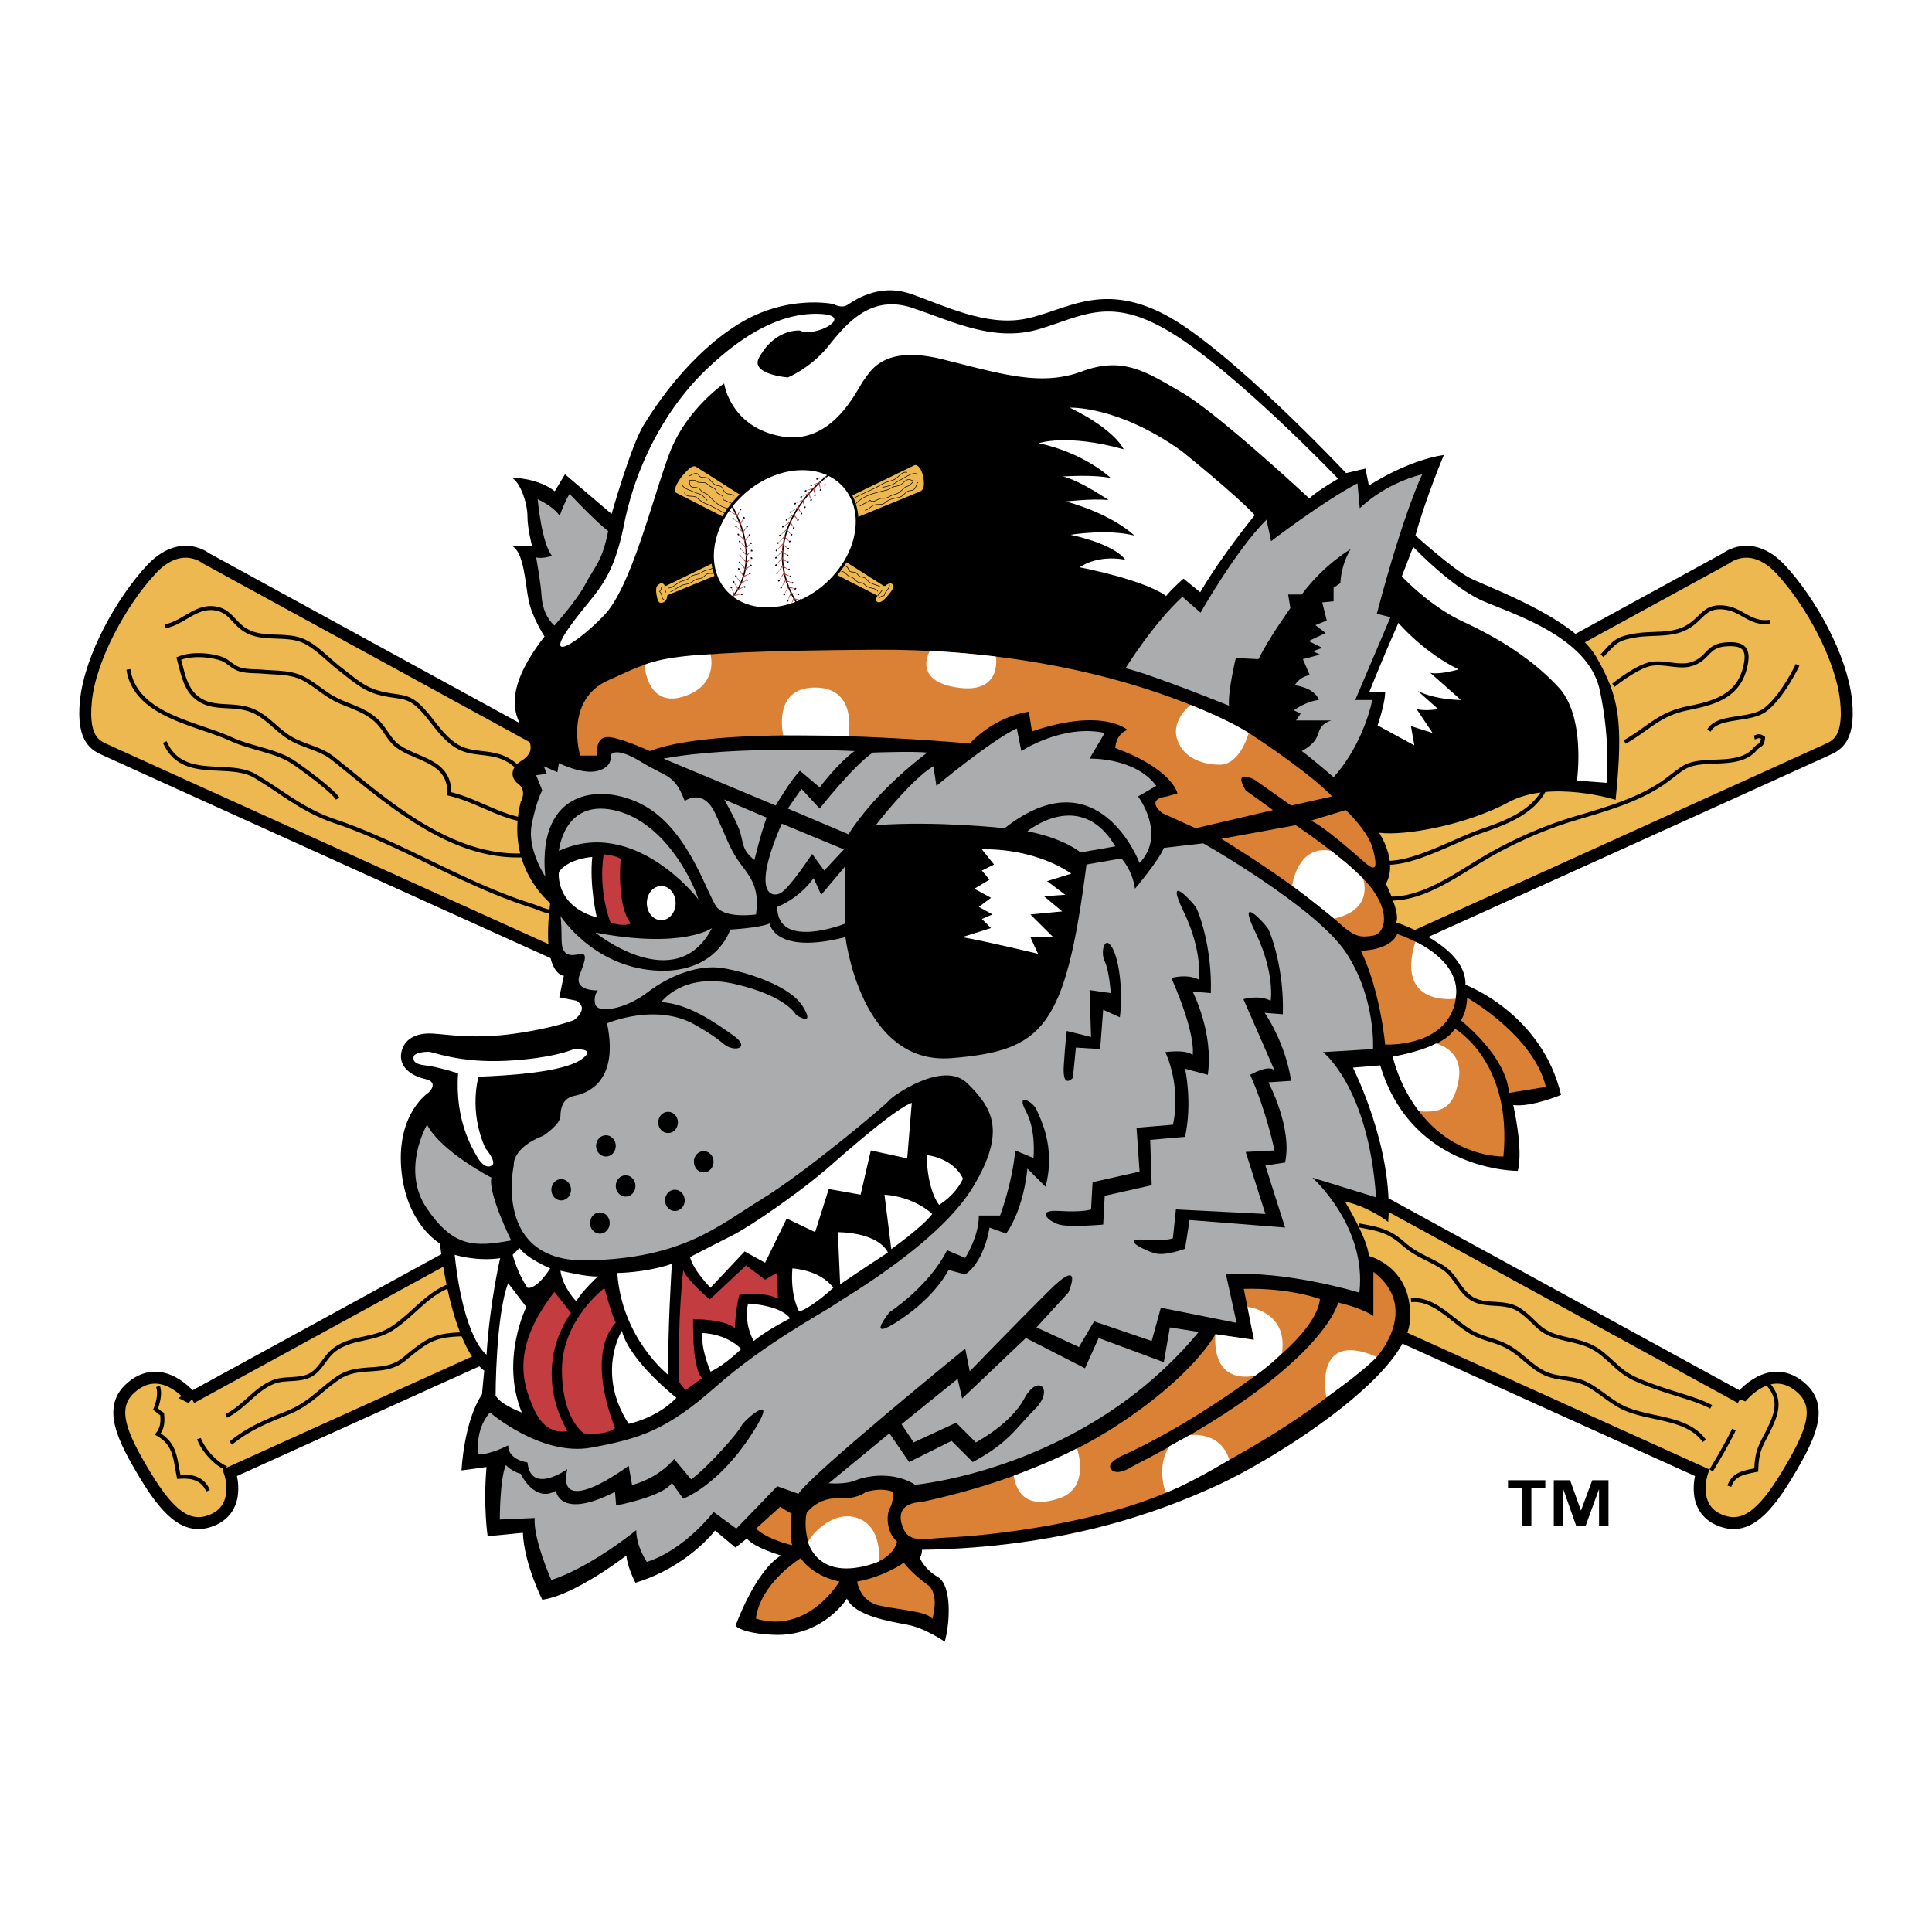<svg xmlns="http://www.w3.org/2000/svg" width="2500" height="2500" viewBox="0 0 192.756 192.756"><path fill-rule="evenodd" clip-rule="evenodd" fill="#fff" d="M0 0h192.756v192.756H0V0z"/><path d="M173.674 139.455L20.526 55.691s-2.495-2.037-5.445 1.132c-2.95 3.17-6.05 8.754-6.504 13.055-.453 4.302 1.287 4.604 2.193 5.057.908.453 159.044 71.991 159.044 71.991s-1.209 3.549 1.816 4.756c2.27.904 4.148-.361 6.656-4.529 2.268-3.773 3.631-6.641 1.512-8.604-3.15-2.918-6.124.906-6.124.906z" fill-rule="evenodd" clip-rule="evenodd" fill="#fff" stroke="#fff" stroke-width="4.436" stroke-miterlimit="2.613"/><path d="M19.083 139.455l153.146-83.764s2.496-2.037 5.445 1.132c2.949 3.17 6.051 8.754 6.506 13.055.453 4.302-1.287 4.604-2.193 5.057-.908.453-159.047 71.991-159.047 71.991s1.21 3.549-1.815 4.756c-2.269.904-4.148-.361-6.655-4.529-2.269-3.773-3.631-6.641-1.513-8.604 3.151-2.918 6.126.906 6.126.906z" fill-rule="evenodd" clip-rule="evenodd" fill="#fff" stroke="#fff" stroke-width="4.436" stroke-miterlimit="2.613"/><path d="M61.019 51.277s1.929-6.791 3.176-8.828 4.538-7.019 9.416-10.075 9.53-2.038 9.53-2.038.793.453 1.36.113c.568-.34 3.063-2.265 6.353-1.132 3.289 1.132 7.49 3.283 11.459 2.49 3.971-.792 7.488-3.734 13.84-.453 6.35 3.282 18.15 15.848 18.15 15.848l1.928-.453.342 1.698s3.744-2.49 7.484-3.057c0 0-1.814 4.302-2.836 8.036 0 0 3.633 3.282 5.334 4.189 1.701.905 10.436 3.962 12.705 7.924 2.27 3.962 2.723 6.339 1.93 14.262 0 0-6.467-2.038-10.664.226s-10.324 3.396-12.934 3.057c0 0 1.928 2.831.68 5.094 0 0 1.477 2.943 1.023 3.849 0 0 7.033 2.265 6.918 6.227 0 0 7.602 2.83 9.531 10.979 0 0-2.949 1.246-4.766 1.02 0 0 1.021 4.414.453 6.564 0 0-10.549.113-13.727-10.525l-2.721.225s4.082 8.037 3.516 15.395c0 0-1.814-1.471-4.311-2.037 0 0 2.27 3.734 2.383 5.434 0 0 4.537 1.131 4.082 6.564-.453 5.434-13.271 13.584-19.17 16.301s-15.43 6.225-29.496 6.451c0 0 0 .566-.228.793 0 0 .454 1.133 1.815 1.924 1.361.793 1.248 4.414.681 6.451 0 0-1.929-1.357-3.744-1.697-1.814-.34-5.257-.904-6.013-2.604 0 0-2.268 3.621-6.919 3.621 0 0-3.176 0-4.198-.902 0 0 1.929-5.436 4.538-7.02 0 0-2.722-.793-3.402-1.699l-1.136.906-2.041-1.697s-2.723 3.621-7.941 5.207c0 0-.794-1.473-.907-2.717 0 0-5.105 3.961-8.395 4.414 0 0-1.814-3.621-1.929-6.68l-3.517.342s-.454-2.943-.113-6.904l-2.495.338s.226-4.867 2.041-7.582l.227-2.377s-3.063-1.699-4.424-12.68c0 0-3.403-1.924-3.857-7.471-.454-5.545 2.723-7.584 2.723-7.584s1.134-1.02-.34-1.357c-1.475-.34-2.609-1.246-2.383-2.604.227-1.359 1.475-2.039 3.177-1.926 1.701.113 4.197.566 8.168 0 3.97-.564 5.898-1.357 5.898-1.357s1.588-1.131.227-1.924l-1.701-.34.454-2.15s-2.269 0-1.361-7.245c0 0-4.537-3.622-2.949-10.075 0 0 .68-1.132-.228-1.811-.908-.678-.681-1.697.228-2.264.907-.565 1.474-1.245.454-2.83-1.021-1.584-2.382-4.074 1.928-9.622 0 0-1.248-1.924-1.588-3.622-.34-1.697-.453-4.868-1.702-5.433h2.042s-.454-1.698-.454-2.943c0-1.244-.68-3.396-1.588-3.849 0 0 2.609 0 4.311 1.358l1.021-1.697 4.652 3.961z" fill-rule="evenodd" clip-rule="evenodd" fill="#fff" stroke="#fff" stroke-width="3.412" stroke-miterlimit="2.613"/><path d="M173.674 139.455L20.526 55.691s-2.495-2.037-5.445 1.132c-2.95 3.17-6.05 8.754-6.504 13.055-.453 4.302 1.287 4.604 2.193 5.057.908.453 159.044 71.991 159.044 71.991s-1.209 3.549 1.816 4.756c2.27.904 4.148-.361 6.656-4.529 2.268-3.773 3.631-6.641 1.512-8.604-3.15-2.918-6.124.906-6.124.906z" fill-rule="evenodd" clip-rule="evenodd" fill="#ecb84f" stroke="#000" stroke-width="1.19" stroke-miterlimit="2.613"/><path d="M19.083 139.455l153.146-83.764s2.496-2.037 5.445 1.132c2.951 3.17 6.051 8.754 6.506 13.055.453 4.302-1.287 4.604-2.193 5.057-.908.453-159.047 71.991-159.047 71.991s1.21 3.549-1.815 4.756c-2.269.904-4.148-.361-6.655-4.529-2.269-3.773-3.631-6.641-1.513-8.604 3.151-2.918 6.126.906 6.126.906z" fill-rule="evenodd" clip-rule="evenodd" fill="#ecb84f" stroke="#000" stroke-width="1.19" stroke-miterlimit="2.613"/><path d="M172.539 148.285c.391-1.152 1.24-1.338 2.684-1.625.059-2.234.625-2.617 1.457-4.445.674-1.477.932-2.725-.283-4.117m-40.84-15.848c1.854.352 2.957.514 4.363 1.756 1.486 1.316 2.551 1.49 4.09 2.488 1.211.789 1.613 2.328 2.83 3.062 1.508.91 3.322.102 4.889 1.234 1.594 1.154 1.717 2.033 3.744 2.602 1.639.461 2.969.514 4.418 1.705 1.367 1.127 1.848 1.865 3.359 2.535 1.498.664 2.943 1.105 4.523 1.604 1.014.318 2.008.633 2.951 1.125m-29.947-10.64c2.535-.254 4.398 2.498 6.521 3.451 1.225.547 2.205.625 3.404 1.359 1.266.775 2.328 2.096 3.734 2.609 1.383.504 2.619.275 3.973 1.008 1.277.691 2.408 1.814 3.742 2.391 2.607 1.123 6.182.836 7.891 3.219M16.441 62.484c1.708-.263 2.948-1.927 4.765-1.812 1.752.112 2.049 1.515 3.393 2.263 1.636.912 3.776.307 5.443.919 1.382.508 2.613 1.918 3.869 2.88 1.301.999 2.321 1.954 3.808 2.365 2.201.61 2.93.037 4.531 1.823 1.057 1.177 1.907 2.638 3.295 3.504 1.467.915 3.146.5 4.702 1.188a4.76 4.76 0 0 1 1.362.906m.227 5.206c-2.4-.512-4.509-1.944-7.005-2.529.072-3.346-3.242-3.348-5.183-4.778-.806-.593-1.258-1.732-2.049-2.483-1.153-1.094-2.569-1.425-3.864-2.031-1.183-.555-1.935-1.303-3.168-2.044-1.389-.834-2.737-.706-4.369-.85-.743-.065-1.569-.007-2.268-.226-.779-.244-1.195-.852-1.872-1.076-1.184-.392-2.991-.522-4.225-.006.364 1.254.577 2.883 1.724 3.85 1.605 1.35 3.593.567 5.506 1.302 1.504.577 2.403 1.822 3.684 2.659 1.442.945 3.135 1.085 4.479 2.158 4.883 3.894 11.046 9.55 18.156 9.677.379.007.758-.001 1.135 0m2.949 5.659c-.93.014-1.652-.408-2.49-.671-6.726-2.128-12.992-6.19-19.518-8.383-3.247-1.093-5.156-2.823-7.997-4.522-2.658-1.59-7.276.582-9.02-3.403m-3.629-7.244c.68 4.616 6.894 5.405 10.249 6.956 1.954.903 4.429 1.153 6.143 2.27 1.016.663 4.137 2.986 4.48 3.679m137.041 67.009c.623-1.016 1.781-3.004 2.268-4.074m-157.231-4.301c.23.602.059 1.516-.25 2.262.226.145.375.344.664.494.066.771.045 1.373-.437 1.996 1.764.998 1.721 2.426 2.098 4.27 1.338-.115 2.431.193 2.916 1.393m-.907-5.208c.381 1.043 1.572 2.459 2.723 2.941m0-5.204c1.82-.881 2.866-2.668 4.757-3.404 1.076-.418 2.566-.09 3.636-.666 1.064-.574 1.446-1.83 2.446-2.559 1.809-1.314 3.857-.869 5.773-2.141 2.181-1.447 3.519-3.562 6.075-4.363m-22.235 15.847c1.792-1.457 3.486-2.139 5.617-2.998 2.296-.928 3.18-2.197 5.104-3.51 2.134-1.453 4.571-.215 6.579-1.873 2.433-2.01 3.052-2.475 6.522-2.486M176.621 62.03c-2.008.288-2.74-1.176-4.537-1.407-2.115-.273-2.221 1.161-3.912 2.036-1.467.762-3.312.466-4.936.729-1.99.324-2.111.657-3.402 2.038m1.135 2.944c.881-.712 2.322-1.697 3.396-2.042 1.381-.444 3.018.326 4.316-.047 1.775-.51 1.561-1.822 3.453-1.986 2.115-.183 2.393.694 1.938 2.434-.732 2.784-3.184 3.433-5.607 3.915-2.959.592-3.859 1.949-6.363 3.385m-7.713 4.075c-1.045 2.841-4.018 3.923-6.58 4.811-2.744.953-6.604 3.209-9.428 3.169m40.965-19.752c-.68 1.405-1.93 3.492-3.229 4.479-1.543 1.171-4.766.501-5.619 2.087M138.551 89.65c3.314.117 6.541-2.226 9.252-3.854 2.77-1.665 6.031-3.154 9.258-4.119 2.973-.889 6.576-1.875 9.174-3.8 1.75-1.293 1.891-1.726 4.213-1.86 1.492-.085 3.539.034 4.637-1.257.484-.568.719-.264.816-1.144-.453-.318-.615-.086-.865-.039" fill="none" stroke="#000" stroke-width=".397" stroke-miterlimit="2.613"/><path d="M61.019 51.277s1.929-6.791 3.176-8.828 4.538-7.019 9.416-10.075 9.53-2.038 9.53-2.038.793.453 1.36.113c.568-.34 3.063-2.265 6.353-1.132 3.289 1.132 7.49 3.283 11.459 2.49 3.971-.792 7.488-3.734 13.84-.452 6.35 3.282 18.15 15.848 18.15 15.848l1.928-.453.342 1.698s3.744-2.49 7.484-3.057c0 0-1.814 4.302-2.836 8.036 0 0 3.633 3.282 5.334 4.189 1.701.905 10.436 3.962 12.705 7.924 2.27 3.962 2.723 6.339 1.93 14.262 0 0-6.467-2.038-10.664.226s-10.324 3.396-12.934 3.057c0 0 1.928 2.831.68 5.094 0 0 1.477 2.943 1.023 3.849 0 0 7.033 2.265 6.918 6.227 0 0 7.602 2.83 9.531 10.979 0 0-2.949 1.246-4.766 1.02 0 0 1.021 4.414.453 6.564 0 0-10.549.113-13.727-10.525l-2.721.225s4.082 8.037 3.516 15.395c0 0-1.814-1.471-4.311-2.037 0 0 2.27 3.734 2.383 5.434 0 0 4.537 1.131 4.082 6.564-.453 5.434-13.271 13.584-19.17 16.301s-15.43 6.225-29.495 6.451c0 0 0 .566-.228.793 0 0 .454 1.133 1.815 1.924 1.362.793 1.248 4.414.682 6.451 0 0-1.929-1.357-3.745-1.697-1.814-.34-5.257-.904-6.013-2.604 0 0-2.269 3.621-6.919 3.621 0 0-3.176 0-4.198-.902 0 0 1.929-5.436 4.538-7.02 0 0-2.723-.793-3.402-1.699l-1.135.906-2.042-1.697s-2.723 3.621-7.941 5.207c0 0-.794-1.473-.907-2.717 0 0-5.105 3.961-8.395 4.414 0 0-1.814-3.621-1.929-6.68l-3.517.342s-.454-2.943-.113-6.904l-2.495.338s.226-4.867 2.041-7.582l.227-2.377s-3.063-1.699-4.424-12.68c0 0-3.403-1.924-3.857-7.471-.455-5.545 2.723-7.584 2.723-7.584s1.134-1.02-.34-1.357c-1.475-.34-2.609-1.246-2.382-2.604.227-1.359 1.475-2.039 3.176-1.926 1.701.113 4.197.566 8.168 0 3.97-.564 5.898-1.357 5.898-1.357s1.588-1.131.227-1.924L55.8 99.5l.454-2.15s-2.268 0-1.361-7.245c0 0-4.537-3.622-2.949-10.075 0 0 .68-1.132-.228-1.811-.908-.678-.681-1.697.228-2.264.907-.565 1.474-1.245.454-2.83-1.021-1.584-2.382-4.074 1.928-9.622 0 0-1.248-1.924-1.588-3.622-.34-1.698-.453-4.869-1.702-5.434h2.042s-.454-1.698-.454-2.943c0-1.244-.68-3.396-1.588-3.849 0 0 2.609 0 4.311 1.358l1.021-1.697 4.651 3.961z" fill-rule="evenodd" clip-rule="evenodd"/><path d="M55.914 91.385s3.176 4.982 9.378 5.435c6.202.451 7.563-4.077 7.563-4.077s2.873-.15 3.932-.603c0 0 .454 3.168 7.563 1.357 0 0 1.513 12.83 10.588 12.074 9.075-.754 11.345-2.867 13.462-19.319l3.479-.603s1.059 1.056 1.361 3.019c0 0 2.42-2.868 2.875-4.075l3.932-.453s11.193 6.339 14.219 10.867c3.023 4.527 2.723 9.66 2.723 9.66l-4.992.301s4.537 3.471 5.293 14.488l-6.354-1.961s5.447 4.83 4.691 11.469c0 0-7.412-2.264-13.312-1.811l1.061 4.83-7.562-1.51-.908 3.32-5.748-1.961-1.512 2.564-4.236-1.961 3.178-3.473s1.662-3.773-1.967-.15c-3.633 3.623-7.867 8.002-7.867 8.002l-.453-2.266s-15.579 12.678-16.638 14.488l-2.118-.754-4.084 4.227-2.269-1.662s-2.873 3.775-6.655 4.982c0 0-1.059-1.51-1.059-3.17 0 0-4.387 3.621-8.47 4.979 0 0-1.815-4.074-1.664-6.188l-3.479.152s0-4.074.605-5.434c0 0 .567.641 1.475.867 0 0 1.361 2.943 3.517 1.699 0 0 .34 2.943 5.898.111l.114 1.359s4.765-.906 5.559-2.264l1.134 1.584s3.404-1.244 6.693-6.227c3.29-4.979-.68-1.584-.907-1.018-.228.564-3.177 3.961-4.992 5.32l-1.702-2.039s-1.361 1.812-4.197 2.605l-.34-1.926s-7.26 5.436-6.126.34c0 0-3.63 2.605-3.971-.68 0 0-1.928-.227-1.928-1.695 0 0-1.702.904-2.95.904 0 0-.453-2.377 1.134-4.188 0 0 5.106 4.414 10.097 3.51 4.992-.906 7.602-1.812 12.479-6.113 4.878-4.303 10.664-7.359 11.798-8.15 1.134-.793 10.437-6.113 13.84-11.773 3.404-5.66 1.814-7.922-.567-10.301-2.384-2.377-7.487 1.246-7.827 1.699-.341.453-8.282 7.131-12.706 9.848-4.424 2.717-7.828 5.885-17.356 6.111-9.529.229-7.375-9.508-7.375-9.508s-.227-1.697 2.951-2.941c0 0 1.7-1.133 1.7-1.926s.227-1.811 1.361-2.037c1.135-.227 4.538-1.246 3.291-7.244 0 0 5.067-2.189 9.037.303 0 0 1.513.828 2.573 1.734 1.058.906 2.797.453.982-.83s-4.462-3.17-7.186-3.32c0 0 2.119-3.018 7.337-1.811s6.125 3.094 6.125 3.094 1.966 1.283.681-.83-5.673-3.471-8.017-3.85c-2.346-.376-5.218.68-7.488 2.414-2.268 1.738-4.99 2.115-5.218 1.209-.227-.906.265-1.396.265-1.396s-2.497.113-1.815-1.584c.682-1.698.682-2.151 0-2.039-.681.114-1.815.454-1.815-1.471-.001-1.918-.114-2.333-.114-2.333z" fill-rule="evenodd" clip-rule="evenodd" fill="#aaacae"/><path d="M49.032 117.496s-4.991-2.566-6.428-5.283c0 0-2.648 4.527 0 8.377 2.647 3.848 4.689 3.848 8.395 3.168-.001 0-2.345-4.754-1.967-6.262zM55.309 62.408s2.193-2.415 3.102-4.15c.907-1.736 1.663-2.188 2.268-5.282 0 0-.832-.527-3.856-3.698 0 0-.454.681-.983 2.188 0 0-.454-.829-2.194-1.659 0 0 .378 4.376 1.437 5.659 0 0-.982.302-1.588.151 0 0 .455 2.49.53 3.772.074 1.283.527 2.34 1.284 3.019zM112.295 66.672s2.723-4.415 5.672-7.132l1.814 1.585s3.518-6.227 6.58-9.283l.455 2.151s4.99-3.848 8.619-5.772l.229 2.49s2.27-2.376 6.238-3.396c0 0-1.814 3.622-4.537 13.922l1.361.34-3.516 8.262h1.701s-.795 4.303-3.857 7.699c0 0-2.381-2.04-3.178-2.604 0 0 .908-.454 1.363-1.133.453-.678.227-1.47 1.586-1.923h-3.514l.453-.679-.68-.34s1.246-.906 2.494-1.02c0 0-.229-1.131-2.383-1.471 0 0 .34-.793 1.477-1.019l-.682-1.584 1.701-.453-.682-.339.908-.34-1.361-.679 1.703-.793-1.021-.792 1.133-.453-.453-1.812 1.135-.113v-1.359l.68-.452s0-1.698 1.021-3.396c0 0-2.723 1.585-4.879 4.527h-1.359l.225 1.358s-2.268 3.17-3.176 5.094l-2.268-.113s-.797 3.283-.68 4.754c.002.003-7.826-3.166-10.322-3.732z" fill-rule="evenodd" clip-rule="evenodd" fill="#aaacae"/><path d="M78.602 37.656s2.27-.906 4.083-3.169c1.815-2.265 4.237-5.131 8.32-3.773 4.083 1.359 8.168 3.472 12.705 2.113 4.537-1.358 7.26-3.471 13.764.755s16.035 14.187 16.035 14.187-2.119 1.208-2.875 1.962c0 0-9.076-8.452-12.705-10.564-3.629-2.113-5.898-3.622-9.982-2.113-4.084 1.51-7.867.302-13.917-1.208-6.051-1.508-7.26 1.358-7.866 2.114-.604.754-3.024 6.489-8.167 5.583-5.143-.904-5.748-5.281-5.748-5.281s-3.781 2.565-5.445 6.942c-1.663 4.377-3.782 13.281-6.504 16.148-2.722 2.869-6.05 4.83-3.479 1.207 2.571-3.622 4.234-4.225 5.445-10.263 1.21-6.036 4.235-11.621 8.168-15.395 3.932-3.772 7.713-5.735 11.345-5.583 3.63.151-.455 2.415-1.967 1.661 0 0-2.464-.246-4.084 2.716-.907 1.66 2.874 1.961 2.874 1.961zM140.996 54.56s3.857 4.074 7.033 5.433c3.176 1.358 10.438 3.622 11.57 8.83 1.135 5.207.682 9.281.682 9.281l-2.949-.227s.906-6.338-1.816-9.281c-2.721-2.943-6.125-4.981-9.529-6.566-3.402-1.584-6.125-4.527-6.125-4.527l1.134-2.943zM139.52 62.144s2.496 2.942 6.014 4.641c0 0-1.93.565-2.836.339l3.062 2.716s-2.496 0-4.309-.904l2.039 1.812s-1.248.225-2.154 0l1.59 2.376-2.156-.679.34 1.924-3.668-1.999s.754-2.189.754-3.32h-1.586a222.15 222.15 0 0 1 2.91-6.906z" fill-rule="evenodd" clip-rule="evenodd" fill="#fff"/><path d="M125.189 51.391s-3.326 4.074-5.445 7.697l-1.664-1.359s-1.133.981-1.74 1.736c0 0-1.586-1.434-8.619-2.868 0 0 1.664-1.282 4.537-.754 0 0-.758-1.433-5.445-2.489 0 0 3.629-.604 6.352.074 0 0-1.967-2.036-6.805-3.396 0 0 2.494-.302 4.234-.15 0 0-2.873-1.963-4.539-2.34 0 0 2.951-.226 4.766.151 0 0-2.572-2.49-7.186-3.472 0 0 2.797-.98 8.471.604 0 0-.756-1.888-5.369-4.151 0 0 4.764-.225 11.117 4.302 0 .001 5.371 4.301 7.335 6.415zM67.409 90.103c0 .943-.643 1.707-1.438 1.707-.792 0-1.436-.764-1.436-1.707 0-.942.644-1.706 1.436-1.706.796 0 1.438.764 1.438 1.706zM59.09 85.5s-2.42.151-3.328 1.509c0 0-.454 3.322 3.782 4.528 0-.001-.756-3.169-.454-6.037zM97.963 84.745s4.84-.302 8.926 2.415l-2.422.755 1.816 1.358-2.119.151 1.814 1.509-3.176.303 2.27 2.263h-2.27l.758 1.661s-4.992-1.207-7.563-1.661l2.874-.905-.908-.905 1.061-.453-1.361-.755 1.209-.905-1.664-.905 1.514-.906-.758-.905 1.211-.605-1.212-1.51z" fill-rule="evenodd" clip-rule="evenodd" fill="#fff"/><path d="M59.544 75.388h-1.663s-1.664-5.584 2.872-7.547c4.538-1.962 4.085-2.867 26.471-3.018 22.387-.151 35.696 7.244 37.36 8.301 1.666 1.057 6.504 4.377 8.318 6.338l-4.082.907-3.631-2.565s-2.268-1.209-.906 1.056l2.723 1.962-7.717 1.812-3.326-1.51s-1.814-1.358.453-1.661l1.059-.301s-.453-2.415-6.201-4.528c0 0 0-1.358 1.211-1.81 0 0-2.42-2.264-9.529.15l-.303-1.961s-3.176.302-5.9 3.169c0 0-24.201-2.264-31.915.755 0 0-2.268-1.057-3.782-1.358-1.512-.305-1.512 1.053-1.512 1.809zM134.266 80.821s2.268 2.113 2.723 3.924c.453 1.811.301 2.263-.758 1.359-1.059-.908-4.082-3.623-5.445-4.227l3.48-1.056zM129.273 82.33s5.898 3.925 7.715 6.49c1.814 2.566 1.057 4.377 0 4.528-1.061.15-1.666.301-3.328-1.207-1.664-1.51-5.445-4.528-11.799-8.453l7.412-1.358zM135.777 94.856s2.873 0 3.629-1.66c0 0 7.383 2.253 5.6 7.395-1.363 3.924-6.811 3.623-6.811 3.623s-.451-5.282-2.418-9.358zM146.365 99.535s6.656 3.773 7.863 8.904l-3.703.605s.227-3.02-4.766-7.246c.001.001.606-.903.606-2.263z" fill-rule="evenodd" clip-rule="evenodd" fill="#db8135"/><path d="M145.154 102.631s5.748 3.244 4.842 12.752c0 0-8.094.301-11.043-9.961 0 0 4.994-.754 6.201-2.791zM93.009 161.527s.815-2.502-.491-3.434c-1.588-1.131-2.345-2.188-2.345-2.188s-1.814 1.357-4.65 1.887c0 0 .227 1.924 2.154 2.377 1.929.454 4.878.567 5.332 1.358zM79.888 155.453s1.059 1.738 3.856 2.34c0 0-3.101 5.283-8.318 3.697 0 0 .076-3.094 4.462-6.037zM80.493 150.926s1.059-1.51 3.102-1.436c2.042.076 2.722-.602 2.722-.602s1.361-.527 2.723-.074c0 0 .152.979-.227 1.584-.379.602-.454 2.414.68 3.395 0 0-.302 2.416-4.839 2.641-4.539.228-4.463-4.528-4.161-5.508zM75.426 152.512l2.42-2.189s.756.527 1.134.678c0 0-.226 2.643.076 3.17.001-.001-2.42-.528-3.63-1.659zM137.023 126.891v4.414s-.793-.678-3.514-1.357c0 0-1.361 6.564-20.422 16.299 0 0-1.455.994-2.117.453-.83-.68.984-1.471.984-1.471s4.879-2.037 11.797-6.904c6.922-4.867 7.828-7.584 7.941-8.717 0 0-2.951-1.133-7.6-1.018l1.02 5.092-3.857-.566s-2.154 4.189-10.096 9.283-17.244 7.018-19.285 7.471c0 0-2.496-.037-1.928 2.113.567 2.15 2.042 1.508 4.878 1.396 2.837-.113 15.882-1.246 24.05-5.66 8.166-4.416 11.684-6.566 18.49-12.338.001 0 4.427-4.867-.341-8.49z" fill-rule="evenodd" clip-rule="evenodd" fill="#db8135"/><path d="M55.309 128.891l1.665 2.111s-4.083 5.057-.378 11.773c0 0-2.042.604-3.252-2.037s-2.422-6.187 1.965-11.847z" fill-rule="evenodd" clip-rule="evenodd" fill="#c23c40"/><path d="M60.3 128.514s.68 2.488 1.134 3.471c0 0-3.101 2.566-.076 10.49 0 0-.681.754-3.101.527 0 0-2.193-1.357-2.193-6.338.001-4.982 4.236-8.15 4.236-8.15zM68.166 126.701s-.605 5.057-.379 11.244l.606.756 1.664-1.209s-.983-.525-.907-5.885c0 0 3.176 0 4.16.904 0 0 .075-1.885.453-3.32 0 0 2.42-.377 3.858.379l-.152-2.566-1.135.68-1.891-1.434-3.63 3.395s-2.345-1.961-2.647-2.944z" fill-rule="evenodd" clip-rule="evenodd" fill="#c23c40"/><path d="M45.364 125.191s2.155.682 4.538.34c0 0-1.022 4.303-1.361 9.623 0 0-2.27-1.472-3.177-9.963zM50.695 128.021l1.816 2.377s-2.609 5.209-.454 10.529c0 0-2.156-.791-2.61-1.699 0 .001 0-7.923 1.248-11.207zM51.831 124.514l-.681.678s.453 1.812 1.474 3.283c0 0 .794.34 2.27-1.924-.001 0-2.383-1.02-3.063-2.037zM55.914 126.777s2.836.68 3.744.566c0 0-1.702 1.584-2.156 2.49 0 .001-1.361-1.358-1.588-3.056zM61.586 127.004s2.723 0 5.445-.906c0 0-.454 7.018-.341 11.094.001-.001-4.649-3.624-5.104-10.188zM67.485 139.455s-4.65-3.621-5.444-6.678c0 0-2.61 4.189.68 9.281 0 .001 2.836-.566 4.764-2.603zM68.846 125.42s2.383-1.246 4.197-2.15c1.815-.906 6.92-4.416 9.869-7.02 2.95-2.602 6.58-5.66 8.056-6.225l-.455 5.545-3.63-.791-1.021 4.414-3.177-.564-1.361 4.299-2.836-1.357-2.155 4.416-2.041-1.133-3.404 3.621c.001 0-1.701-1.698-2.042-3.055zM70.889 136.852s-1.022-2.377-.794-3.85c0 0 2.269 0 3.857 1.586 0 0-1.589 1.584-3.063 2.264zM74.632 130.061s3.175.113 4.197 1.471c0 0-2.27 1.131-3.631 2.264.001-.001-1.02-1.698-.566-3.735zM79.057 126.551s2.723.113 4.084 1.924c0 0-2.043 1.924-3.404 2.379 0 0-.907-1.473-.68-4.303zM83.594 122.928l.227 5.207s3.177-2.148 4.765-3.168c0 0-.682-1.924-4.992-2.039zM88.245 119.193l.68 5.434s3.178-2.264 4.084-3.51c0 0-1.701-1.697-4.764-1.924zM92.443 115.232s0 3.281 1.247 4.979c0 0 1.588-.904 2.383-2.602 0 0-.68-1.925-3.63-2.377zM47.746 107.422s-1.021 3.395.681 7.131c0 0 1.134 1.357.681 1.697-.454.34-1.021 0-1.475-.791-.454-.793-2.269-3.623-1.928-8.377 0 0-2.155-.68-3.29-.791-1.135-.113-1.248-.568-1.135-.906.113-.34 1.021-.453 1.475-.453.454 0 3.063 1.131 7.714.904s6.692-1.131 6.692-1.131 2.61-.227.795 1.018c-1.815 1.246-7.147 1.586-10.21 1.699z" fill-rule="evenodd" clip-rule="evenodd" fill="#fff"/><path d="M60.225 85.235s1.249.113 1.702.453c0 0-.454 4.641 1.021 6.453 0 0-.681.377-2.042-.114-.001 0-1.248-3.057-.681-6.792z" fill-rule="evenodd" clip-rule="evenodd" fill="#c23c40"/><path d="M55.762 84.896s.455-5.132 5.445-4.075c4.992 1.057 7.866 6.942 8.471 8.905 0 0-6.352-8.303-13.916-4.83zM71.04 92.593s-2.874 2.113-11.647.452c0 0 8.017 6.49 11.647-.452z" fill-rule="evenodd" clip-rule="evenodd" fill="#aaacae"/><path d="M54.401 87.462s-1.814-2.717-1.361-5.132c.454-2.415 1.059-3.471 1.059-3.471l-.605-1.509 1.059-.152-.302-.753 1.361.603.15-.906s2.421 1.208 3.934.755c1.511-.452 1.209-1.509 1.209-1.509s.302-1.057 3.025.604c2.723 1.659 3.328 1.206 4.387 3.923 0 0 1.814-1.357 3.025 1.208 1.209 2.565 1.361 3.32 2.269 4.679.908 1.358 2.269 2.415 1.815 5.433 0 0-3.025.453-3.933-.755-.907-1.208-2.571-6.942-6.504-9.659-3.933-2.717-11.495-2.867-10.588 6.641zM77.543 90.48s2.118-.754 3.63-2.867l.757 1.66 2.419-2.867s-.151 3.773 0 5.735c.001 0-6.806 2.715-6.806-1.661zM66.199 75.689l11.194 4.679s1.511-2.565 2.419-3.471l1.967 1.66s1.815-2.415 3.478-3.622c0 0-11.948-.604-19.058.754z" fill-rule="evenodd" clip-rule="evenodd" fill="#aaacae"/><path d="M78.602 80.67l1.361-1.962 1.816 1.962s3.327-4.225 5.293-5.584c0 0 3.934-.15 5.446 0 0 0-4.992 3.623-7.865 8.15l-6.051-2.566zM76.485 81.576l-4.236-1.812s1.06 1.812 1.512 3.019c.454 1.207.151 1.962 1.513 3.019 0 0 .605-2.566 1.211-4.226zM77.998 82.178l6.201 2.567-1.966 2.113-1.209-1.662s-2.268 3.473-3.177 3.925c-.908.454-2.875.001.151-6.943zM87.375 82.33s3.478-4.526 5.748-5.885l.303 1.961s5.445-4.528 8.016-5.735l.455 2.265s4.084-2.716 8.318-1.812l-1.512 2.565s4.537-.15 6.656 2.717l-1.816 1.056s2.873 3.774.15 6.643c0 0-4.082-10.867-13.461-3.472 0-.001-6.806-.755-12.857-.303z" fill-rule="evenodd" clip-rule="evenodd" fill="#aaacae"/><path d="M102.502 82.934s5.293-4.376 8.771 1.509l-3.479.604c.001 0-1.511-1.359-5.292-2.113zM119.594 132.891l-2.875-.453-.604 3.471-6.504-2.414-1.363 3.018-5.898-3.018-6.353 6.037-.455-1.963-5.596 4.527 1.21 1.812 4.236-1.963 1.965 1.963s3.48-1.812 4.84-4.377c1.363-2.564 3.025-.906 1.059 1.055-1.965 1.963-2.568 3.322-6.201 5.283l-2.116-2.111-4.236 2.111-1.966-2.867-6.051 4.98s1.665.152 2.724-.301c1.059-.453 3.782-.906 5.899.453-.001.001 16.939-1.509 28.285-15.243z" fill-rule="evenodd" clip-rule="evenodd" fill="#aaacae"/><path d="M88.737 130.928s3.934-2.564 5.749-6.189l1.814.756s1.363-2.113 1.363-4.225h2.115s1.209-3.17 1.514-6.49l1.814.754s.303-2.717-.756-4.678c-1.059-1.963.756-.904 1.059-.15s1.967 3.621.906 7.695l-1.812-1.811s-.305 3.924-2.119 6.49l-1.662-.605s-.453 3.322-2.421 4.68l-1.663-.453s-1.21 2.566-4.841 4.98c-3.632 2.416-1.06-.754-1.06-.754zM110.82 99.082s-.15-2.262-.605-3.169c-.453-.905 0-2.716.756-1.358s1.061 4.527.756 6.941l-1.662-.752-.303 3.924-2.42-.152-.301 3.02s-1.061 1.207-.908-1.207c.15-2.416.299-3.471.299-3.471l2.422.602-.15-4.678 2.116.3zM108.854 120.664l.152-2.717 4.688-1.055-.303-4.377 3.631-.303s.908-3.471-.758-7.244c0 0 2.119-.301 2.723.303 0 0 .455-1.812-2.117-7.697 0 0 1.514-.453 2.725.15 0 0 .453-2.716-1.514-6.792-1.965-4.074.908-.905 1.209-.452.305.452 1.666 4.075 1.514 8.602l-1.816-.15s2.119 4.074 1.514 8.301l-2.268-.604s.754 3.322 0 6.791l-3.479.305.15 4.525-4.689 1.057-.15 2.867s-3.328.301-4.387 0-2.42-1.51 0-1.357c2.419.15 3.175-.153 3.175-.153z" fill-rule="evenodd" clip-rule="evenodd"/><path d="M117.021 123.533l.301-2.869 8.928.453-1.967-6.188 2.871-.15s-.754-3.773-2.42-7.547c0 0 1.816-1.055 2.42-.451 0 0-.529-1.207-3.098-7.096 0 0 1.51-.453 2.721.152 0 0 .455-2.717-1.512-6.791-1.967-4.076.906-.906 1.209-.454.303.454 1.664 4.075 1.514 8.604l-1.816-.15s2.043 2.865 2.648 6.789l-2.27.15s2.42 4.529 1.664 8l-1.965.301 1.965 6.188-9.531-.752-.451 2.867s-1.965.754-3.025.451c-1.059-.299-3.48-1.508-1.059-1.359 2.418.153 2.873-.148 2.873-.148zM61.435 114.326c0 .588-.44 1.062-.982 1.062-.545 0-.984-.475-.984-1.062 0-.586.439-1.062.984-1.062.542 0 .982.476.982 1.062zM67.636 111.986c0 .588-.44 1.062-.983 1.062s-.983-.475-.983-1.062c0-.586.44-1.062.983-1.062s.983.476.983 1.062zM71.192 115.91c0 .588-.441 1.062-.984 1.062-.543 0-.983-.475-.983-1.062 0-.586.44-1.062.983-1.062.543 0 .984.476.984 1.062zM68.317 119.76c0 .586-.441 1.062-.984 1.062s-.982-.477-.982-1.062.439-1.064.982-1.064.984.478.984 1.064zM63.401 118.324c0 .59-.44 1.064-.983 1.064-.543 0-.983-.475-.983-1.064 0-.586.44-1.061.983-1.061.542.001.983.475.983 1.061zM56.973 118.705c0 .586-.441 1.061-.983 1.061-.543 0-.983-.475-.983-1.061 0-.588.44-1.064.983-1.064.542 0 .983.476.983 1.064zM60.831 122.023c0 .588-.441 1.062-.984 1.062-.542 0-.983-.475-.983-1.062s.441-1.062.983-1.062c.543 0 .984.475.984 1.062z" fill-rule="evenodd" clip-rule="evenodd"/><path d="M64.303 66.332s1.588-.829 6.58-1.056c0 0 .907 3.094-2.723 4.227-3.629 1.131-3.857-3.171-3.857-3.171zM78.143 73.35s3.176 0 6.504.076c0 0 .983-4.83-3.328-4.83-4.31 0-3.176 4.754-3.176 4.754zM92.778 64.936s2.835.113 6.58.566c0 0 .682 3.773-3.857 3.094-4.538-.679-2.723-3.66-2.723-3.66zM118.775 70.332s3.59 1.376 5.809 2.792c0 0-.836 3.17-2.879 3.17s-3.857-.905-4.311-2.717c-.455-1.812 1.381-3.245 1.381-3.245zM132.822 84.896s1.121.904 1.588 1.287c.469.384 1.572 1.458 1.572 1.458s1.207 3.099-2.877 4.004c0 0-2.594-2.137-4.182-3.269.001 0 .497-4.159 3.899-3.48zM141.217 93.952s4.707 2.037 4 5.688c0 .001-6.041.878-4-5.688zM138.953 105.422s2.662-.434 4.307-1.312c0 0 2.801.592 2.27 3.623-.484 2.746-1.588 3.312-3.945 3.141-.001-.001-1.786-2.095-2.632-5.452zM137.365 135.381s-1.215 1.359-5.033 4.037c0 0-1.4-6.83 5.033-4.037zM122.648 145.643s-4.043 2.453-6.35 3.283c0 0-.984-2.604.377-4.639l2.002-1.096c.001 0 3.065-.49 3.971 2.452zM121.256 133.115l3.857.566-.646-3.283s4.045.379 3.439 4.605c0 0-1.059 1.131-2.646 2.225 0 .001-4.301 1.247-4.004-4.113zM101.135 147.229s3.629-1.322 6.316-2.719c0 0 1.398 3.926-1.777 4.98-3.178 1.059-4.236-.451-4.539-2.261zM80.639 153.906s1.06 4.188 7.033 1.887c0 0 .454-3.434-2.117-4.34-2.573-.904-4.916 2.002-4.916 2.453z" fill-rule="evenodd" clip-rule="evenodd" fill="#fff"/><path d="M88.248 58.403L69.532 46.529s-.281-.289-.813.16c-.531.45-1.169 1.241-1.388 1.851-.219.611.018.653.129.718.113.063 19.971 10.205 19.971 10.205s-.296.502.088.673c.29.129.601-.051 1.105-.642.457-.534.751-.94.522-1.219-.341-.415-.898.128-.898.128z" fill-rule="evenodd" clip-rule="evenodd" fill="#ecb84f" stroke="#000" stroke-width=".169" stroke-miterlimit="2.613"/><path d="M87.771 59.654c.097-.164.223-.19.438-.23.088-.315.182-.371.365-.63.149-.21.231-.387.107-.584m-5.222-2.247c.25.05.4.073.554.248.166.187.311.212.492.354.143.111.145.33.292.434.181.129.468.013.648.175.186.164.171.288.438.37.215.066.403.072.566.241.154.161.196.265.385.36.19.094.377.156.585.228.132.044.262.088.378.159m-3.864-1.51c.367-.036.534.354.801.489.152.078.289.089.433.193.152.11.257.297.437.37.178.071.36.04.527.143.156.098.276.258.445.339.329.158.845.118 1.003.456M68.71 47.491c.251-.037.487-.272.74-.256.245.015.236.215.4.32.2.129.524.044.738.13.179.072.303.272.447.408.148.142.258.277.454.336.291.086.415.005.578.257.107.168.175.375.342.498.174.13.427.072.623.169.064.032.125.08.161.128m-.152.738c-.323-.073-.571-.276-.904-.358.13-.475-.34-.475-.564-.678-.092-.085-.116-.245-.201-.353-.124-.154-.312-.202-.475-.287-.148-.079-.228-.185-.376-.29-.167-.119-.362-.1-.589-.12-.101-.009-.222-.001-.312-.032-.102-.035-.14-.121-.228-.152a.935.935 0 0 0-.599-.001c.007.177-.021.409.107.545.179.192.489.081.732.185.193.082.276.259.428.377.169.134.405.154.557.306.554.552 1.225 1.354 2.229 1.372h.161m.217.802c-.133.002-.221-.058-.33-.095-.877-.302-1.621-.878-2.467-1.189-.421-.154-.629-.4-.972-.641-.32-.225-1.053.083-1.157-.48m-.256-1.028c-.069.654.784.766 1.204.985.246.128.588.164.792.322.12.093.479.423.503.521m17.028 9.499c.125-.144.36-.425.469-.577" fill="none" stroke="#000" stroke-width=".056" stroke-miterlimit="2.613"/><path d="M66.651 59.45l25.096-10.307s.472-.111.512-.714c.039-.603-.127-1.428-.475-1.843-.346-.415-.572-.243-.716-.178-.145.065-24.674 11.972-24.674 11.972s-.191-.436-.646-.196c-.339.182-.436.502-.334 1.139.095.576.206.973.628.899.625-.111.609-.772.609-.772z" fill-rule="evenodd" clip-rule="evenodd" fill="#ecb84f" stroke="#000" stroke-width=".169" stroke-miterlimit="2.613"/><path d="M65.959 58.575c.063.142-.016.254-.152.442.2.196.172.292.247.541.06.201.147.336.413.316m6.091-3.297c-.241.182-.381.293-.656.347-.29.057-.427.164-.693.254-.211.071-.399-.013-.605.063-.254.094-.385.369-.667.45-.288.084-.383.023-.666.205-.228.149-.384.294-.658.359-.259.059-.381.051-.614.167-.231.114-.436.24-.661.379a3.451 3.451 0 0 1-.438.238m4.376-2.5c-.263.309-.729.288-1.059.448-.188.094-.307.197-.51.271-.215.079-.457.088-.665.204-.202.114-.322.274-.542.366-.209.087-.441.12-.646.223-.399.201-.777.631-1.191.624m24.917-10.57c-.167.216-.156.498-.372.695-.208.189-.37.104-.593.193-.27.109-.456.402-.701.541-.203.113-.472.133-.705.195-.24.063-.444.099-.65.232-.306.198-.335.329-.682.36-.229.021-.46-.006-.698.079-.251.088-.402.315-.643.434a.843.843 0 0 1-.238.077m-.508-.414c.32-.23.691-.348 1.027-.582.302.292.678-.085 1.03-.184.146-.042.303.003.462-.023.231-.04.422-.172.626-.268.184-.088.339-.109.548-.187.234-.087.375-.251.572-.424.091-.079.18-.179.278-.239.112-.068.215-.064.313-.121.17-.102.387-.296.478-.48-.156-.064-.333-.177-.552-.129-.307.068-.458.36-.743.515-.225.123-.441.12-.665.193-.251.083-.455.264-.707.327-.914.225-2.136.447-2.951 1.243l-.128.128m-.859-.141c.104-.106.225-.152.344-.225.958-.584 2.043-.952 2.986-1.507.468-.276.844-.348 1.323-.526.448-.167.771-.876 1.336-.736m1.084.199c-.505-.314-1.282.325-1.805.575-.306.146-.609.406-.906.506-.176.06-.745.217-.849.198m-21.72 9.893c.024.158.077.457.121.603" fill="none" stroke="#000" stroke-width=".056" stroke-miterlimit="2.613"/><path d="M85.297 53.752c-.972 3.855-4.894 6.982-8.757 6.982-3.864 0-6.208-3.127-5.236-6.982.972-3.855 4.893-6.982 8.757-6.982s6.209 3.127 5.236 6.982z" fill-rule="evenodd" clip-rule="evenodd" fill="#fff" stroke="#000" stroke-width=".275" stroke-miterlimit="2.613"/><path d="M82.752 47.319s-7.792 5.518-3.269 12.833" fill="none" stroke="#000" stroke-width=".138" stroke-miterlimit="2.613"/><path d="M81.613 47.776c-.012.047-.059.085-.104.085-.046 0-.073-.038-.062-.085a.114.114 0 0 1 .104-.083c.045 0 .074.038.062.083zM82.392 48.379c-.013.045-.058.083-.104.083-.045 0-.073-.038-.062-.083a.113.113 0 0 1 .104-.083c.045-.001.074.036.062.083zM81.953 48.875a.117.117 0 0 1-.106.083c-.045 0-.073-.038-.061-.083a.115.115 0 0 1 .104-.084c.047.001.073.038.063.084zM81.023 48.431a.115.115 0 0 1-.105.083.063.063 0 0 1-.062-.083.114.114 0 0 1 .104-.083c.046-.001.074.037.063.083zM80.467 48.973c-.012.046-.06.084-.104.084-.047 0-.075-.038-.064-.084a.116.116 0 0 1 .105-.083c.046 0 .074.038.063.083zM81.405 49.41a.115.115 0 0 1-.104.084c-.047 0-.075-.038-.062-.084a.115.115 0 0 1 .104-.083c.046.001.074.038.062.083zM80.019 49.581a.116.116 0 0 1-.105.083c-.047 0-.075-.037-.062-.083.012-.046.057-.084.104-.084s.074.038.063.084zM81.009 49.888c-.012.046-.059.084-.105.084s-.073-.038-.062-.084a.114.114 0 0 1 .104-.083c.046 0 .075.038.063.083zM79.418 50.248a.115.115 0 0 1-.104.083c-.046 0-.076-.038-.064-.083s.059-.084.105-.084.075.038.063.084zM80.382 50.608a.113.113 0 0 1-.104.083c-.047 0-.076-.037-.064-.083.013-.046.059-.083.104-.083.048-.001.076.037.064.083zM78.964 51.084a.114.114 0 0 1-.104.083c-.046 0-.075-.037-.063-.083a.115.115 0 0 1 .104-.083c.047 0 .075.037.063.083zM80.04 51.242c-.012.046-.059.084-.105.084s-.073-.038-.062-.084a.114.114 0 0 1 .104-.083c.046-.001.074.037.063.083zM78.562 51.861a.114.114 0 0 1-.104.084c-.046 0-.075-.038-.063-.084a.114.114 0 0 1 .104-.082c.046 0 .076.036.063.082zM79.694 51.882a.116.116 0 0 1-.105.083c-.046 0-.073-.038-.062-.083a.116.116 0 0 1 .105-.084c.046 0 .074.038.062.084zM78.196 52.546a.115.115 0 0 1-.104.084c-.047 0-.075-.037-.063-.084a.113.113 0 0 1 .104-.083c.046 0 .075.037.063.083zM79.279 52.668a.113.113 0 0 1-.104.083c-.047 0-.075-.037-.063-.083a.116.116 0 0 1 .105-.083c.047 0 .074.038.062.083zM77.89 53.425a.114.114 0 0 1-.104.083c-.047 0-.074-.037-.062-.083a.112.112 0 0 1 .103-.083c.046 0 .074.036.063.083zM79.048 53.353a.113.113 0 0 1-.104.083c-.047 0-.075-.038-.063-.083a.115.115 0 0 1 .104-.083c.046 0 .074.037.063.083zM77.706 54.176a.113.113 0 0 1-.104.083c-.045 0-.074-.037-.062-.083a.116.116 0 0 1 .105-.083c.046.001.073.038.061.083zM78.874 54.02a.115.115 0 0 1-.105.083c-.046 0-.073-.037-.062-.083a.114.114 0 0 1 .104-.083c.046 0 .075.037.063.083zM77.56 54.916a.115.115 0 0 1-.104.083c-.046 0-.075-.037-.063-.083a.115.115 0 0 1 .104-.084c.046 0 .074.037.063.084zM78.722 54.735c-.013.046-.059.083-.104.083s-.074-.037-.062-.083a.114.114 0 0 1 .104-.084c.047 0 .073.037.062.084zM77.508 55.641a.114.114 0 0 1-.105.083.063.063 0 0 1-.062-.083c.011-.047.058-.084.105-.084s.073.037.062.084zM78.657 55.421a.113.113 0 0 1-.103.083c-.045 0-.075-.037-.062-.083.012-.046.059-.084.104-.084.047 0 .073.038.061.084zM77.512 56.379a.113.113 0 0 1-.104.084c-.047 0-.075-.037-.063-.084s.058-.083.105-.083c.045 0 .074.037.062.083zM78.683 56.082a.114.114 0 0 1-.104.083c-.047 0-.075-.036-.063-.083.011-.045.059-.083.105-.083s.074.038.062.083zM77.613 57.176a.115.115 0 0 1-.105.084c-.046 0-.075-.037-.063-.084a.118.118 0 0 1 .105-.083c.045 0 .074.038.063.083zM78.791 56.817a.116.116 0 0 1-.105.083c-.045 0-.073-.037-.062-.083s.058-.083.104-.083.075.037.063.083zM77.794 57.936a.118.118 0 0 1-.105.083c-.046 0-.075-.039-.063-.083a.117.117 0 0 1 .105-.084c.047 0 .074.038.063.084zM78.954 57.498a.116.116 0 0 1-.105.083c-.047 0-.073-.037-.062-.083a.114.114 0 0 1 .103-.084c.047 0 .076.037.064.084zM78.017 58.634a.114.114 0 0 1-.104.084c-.047 0-.075-.037-.062-.084a.112.112 0 0 1 .104-.082c.046 0 .073.036.062.082zM79.149 58.151a.116.116 0 0 1-.105.083c-.045 0-.074-.038-.063-.083a.117.117 0 0 1 .105-.083c.045 0 .075.037.063.083zM79.439 58.74a.115.115 0 0 1-.104.083c-.046 0-.073-.038-.062-.083a.114.114 0 0 1 .104-.084c.045 0 .074.038.062.084zM79.75 59.295a.113.113 0 0 1-.103.083c-.047 0-.075-.037-.064-.083.012-.046.06-.084.104-.084.047 0 .075.038.063.084zM79.923 59.857c-.012.046-.059.084-.104.084-.046 0-.073-.038-.062-.084a.112.112 0 0 1 .104-.083c.046 0 .075.037.062.083zM78.329 59.322a.114.114 0 0 1-.104.083c-.045 0-.073-.037-.062-.083.013-.046.059-.084.104-.084s.073.038.062.084zM78.662 59.95a.114.114 0 0 1-.104.082c-.044 0-.074-.037-.062-.082a.114.114 0 0 1 .104-.084c.045 0 .074.037.062.084zM79.047 60.269c-.012.046-.06.084-.104.084-.047 0-.075-.038-.064-.084a.116.116 0 0 1 .105-.083c.046 0 .075.037.063.083z" fill-rule="evenodd" clip-rule="evenodd"/><path d="M73.071 59.534s3.176-3.202-.044-9.056" fill="none" stroke="#000" stroke-width=".138" stroke-miterlimit="2.613"/><path d="M74.078 59.304a.115.115 0 0 0-.093-.095c-.046-.006-.078.027-.072.075a.115.115 0 0 0 .094.095c.044.006.076-.027.071-.075zM73.043 58.623a.113.113 0 0 0-.093-.096c-.045-.006-.079.027-.073.075a.115.115 0 0 0 .094.095c.045.006.077-.028.072-.074zM73.281 58.06a.116.116 0 0 0-.094-.097c-.045-.005-.077.03-.072.076a.114.114 0 0 0 .093.095c.046.006.078-.029.073-.074zM74.374 58.563a.114.114 0 0 0-.094-.095c-.045-.006-.077.027-.073.074.006.047.049.09.094.096.046.006.078-.027.073-.075zM74.609 57.881a.115.115 0 0 0-.093-.095c-.046-.005-.078.028-.073.074.007.048.049.091.095.096.045.005.077-.028.071-.075zM73.505 57.494a.112.112 0 0 0-.093-.095c-.046-.006-.079.028-.073.075.005.047.048.089.093.095s.079-.028.073-.075zM74.889 57.251a.114.114 0 0 0-.092-.097c-.046-.006-.08.028-.073.075.006.047.047.09.093.096.047.006.079-.027.072-.074zM73.794 56.771a.111.111 0 0 0-.093-.094c-.046-.006-.079.028-.073.075a.111.111 0 0 0 .094.094c.045.005.078-.027.072-.075zM73.887 56.131a.115.115 0 0 0-.093-.096c-.047-.006-.079.028-.072.075.005.046.047.09.093.095.045.007.078-.027.072-.074zM73.934 55.472a.115.115 0 0 0-.094-.096c-.045-.005-.078.028-.072.075s.048.09.092.095c.047.006.081-.027.074-.074zM73.962 54.771a.108.108 0 0 0-.093-.094c-.046-.007-.077.026-.073.074.006.047.048.09.094.096s.078-.03.072-.076zM75.062 55.691c-.006-.046-.047-.09-.093-.095-.046-.006-.079.028-.072.075a.114.114 0 0 0 .093.096c.046.005.078-.029.072-.076zM75.08 54.948a.116.116 0 0 0-.094-.094c-.046-.005-.078.028-.072.075a.115.115 0 0 0 .094.095c.044.005.076-.028.072-.076zM75.004 54.204a.114.114 0 0 0-.093-.095c-.046-.006-.078.028-.073.075a.116.116 0 0 0 .094.097c.047.005.078-.029.072-.077zM73.884 54.046a.115.115 0 0 0-.095-.095c-.044-.006-.077.027-.07.075a.112.112 0 0 0 .093.095c.044.006.078-.027.072-.075zM73.751 53.339a.116.116 0 0 0-.093-.097c-.047-.005-.079.028-.073.076.006.048.047.089.094.095s.078-.027.072-.074zM73.517 52.539a.115.115 0 0 0-.092-.097c-.047-.005-.078.028-.073.077a.114.114 0 0 0 .095.094c.045.007.077-.027.07-.074zM74.612 52.536a.114.114 0 0 0-.094-.096c-.044-.006-.077.028-.071.075.006.047.047.09.093.096.046.005.079-.028.072-.075zM74.861 53.403a.112.112 0 0 0-.095-.094c-.045-.007-.077.026-.071.073a.111.111 0 0 0 .093.096c.046.005.079-.028.073-.075zM74.307 51.667a.116.116 0 0 0-.093-.096c-.047-.005-.078.028-.072.075.006.048.048.09.093.096.045.007.077-.027.072-.075zM73.237 51.766a.115.115 0 0 0-.094-.097c-.046-.006-.078.029-.072.076a.112.112 0 0 0 .093.095c.046.007.078-.027.073-.074zM72.915 51.021a.117.117 0 0 0-.095-.097c-.044-.005-.077.029-.07.076a.113.113 0 0 0 .092.095c.046.005.077-.027.073-.074zM73.955 50.84a.115.115 0 0 0-.093-.096c-.046-.005-.079.028-.073.076a.114.114 0 0 0 .093.095c.047.006.079-.028.073-.075zM75.005 56.422a.113.113 0 0 0-.093-.096c-.046-.005-.079.028-.073.075a.117.117 0 0 0 .094.095c.046.006.078-.029.072-.074z" fill-rule="evenodd" clip-rule="evenodd"/><path fill-rule="evenodd" clip-rule="evenodd" fill="#c23c40" d="M75.019 54.913l-.576.449-.015-.122-.583-.516.548.623.062.185.564-.619zM75.003 55.659l-.592.427-.012-.123-.573-.527.534.634.057.185.586-.596z"/><path fill-rule="evenodd" clip-rule="evenodd" fill="#c23c40" d="M74.949 56.391l-.632.374-.003-.12-.546-.56.5.661.046.185.635-.54zM74.856 57.22l-.711.248.017-.113-.471-.623.408.711.015.183.742-.406zM74.566 57.843l-.679.304.008-.117-.504-.599.447.693.029.185.699-.466zM74.318 58.536l-.732.207.024-.112-.444-.64.376.723.006.182.77-.36zM74.945 54.169l-.564.464-.018-.122-.592-.504.561.613.065.184.548-.635zM74.794 53.371l-.515.517-.026-.123-.618-.465.594.579.079.182.486-.69zM74.549 52.5l-.476.557-.035-.122-.634-.432.62.548.087.179.438-.73zM74.233 51.625l-.417.609-.042-.122-.656-.383.649.503.101.176.365-.783zM73.886 50.807l-.375.642-.05-.122-.667-.348.668.471.11.17.314-.813zM74.024 59.287l-.789.054.043-.1-.34-.686.255.75-.026.173.857-.191zM77.447 54.946l.692-.634-.006.116.527.326-.471-.443-.033-.165-.709.8zM77.599 54.197l.706-.618-.011.118.514.344-.454-.462-.027-.168-.728.786z"/><path fill-rule="evenodd" clip-rule="evenodd" fill="#c23c40" d="M77.789 53.449l.737-.578-.02.118.478.385-.411-.5-.014-.17-.77.745zM78.078 52.576l.797-.477-.038.119.387.471-.305-.579.016-.177-.857.643zM78.457 51.875l.773-.521-.029.118.426.436-.35-.546.002-.176-.822.689zM78.843 51.104l.812-.442-.044.12.355.494-.268-.6.025-.179-.88.607zM79.291 50.261l.845-.308-.064.114.238.574-.136-.667.059-.18-.942.467zM79.894 49.594l.84-.337-.059.116.265.558-.165-.654.052-.18-.933.497z"/><path fill-rule="evenodd" clip-rule="evenodd" fill="#c23c40" d="M80.354 48.984l.852-.255-.07.111.191.599-.085-.685.07-.179-.958.409z"/><path fill-rule="evenodd" clip-rule="evenodd" fill="#c23c40" d="M80.909 48.442l.853-.249-.072.112.186.602-.079-.688.072-.178-.96.401z"/><path fill-rule="evenodd" clip-rule="evenodd" fill="#c23c40" d="M81.488 47.78l.847-.104-.088.102.061.652.056-.722.101-.169-.977.241zM77.394 55.664l.68-.645-.005.116.539.313-.483-.432-.038-.162-.693.81zM77.41 56.41l.638-.681.007.115.57.263-.526-.385-.05-.156-.639.844zM77.514 57.201l.605-.71.012.112.597.226-.559-.347-.061-.15-.594.869zM77.689 57.972l.552-.742.024.109.626.171-.597-.292-.076-.143-.529.897zM77.911 58.677l.514-.76.029.103.645.134-.625-.254-.084-.136-.479.913zM78.235 59.352l.455-.786.039.101.668.074-.658-.195-.098-.125-.406.931zM78.559 59.99l.407-.801.046.096.684.029-.682-.147-.108-.117-.347.94z"/><path fill-rule="evenodd" clip-rule="evenodd" fill="#c23c40" d="M78.941 60.302l.308-.576.048.095.566.05-.564-.168-.11-.117-.248.716z"/><path d="M154.174 148.5h-1.389v3.777h-.941V148.5h-1.391v-.818h3.721v.818zm6.303 3.777h-.941v-3.658h-.021l-1.336 3.658h-.908l-1.289-3.658h-.023v3.658h-.939v-4.596h1.629l1.072 3.002h.021l1.117-3.002h1.619v4.596h-.001z" fill-rule="evenodd" clip-rule="evenodd"/></svg>